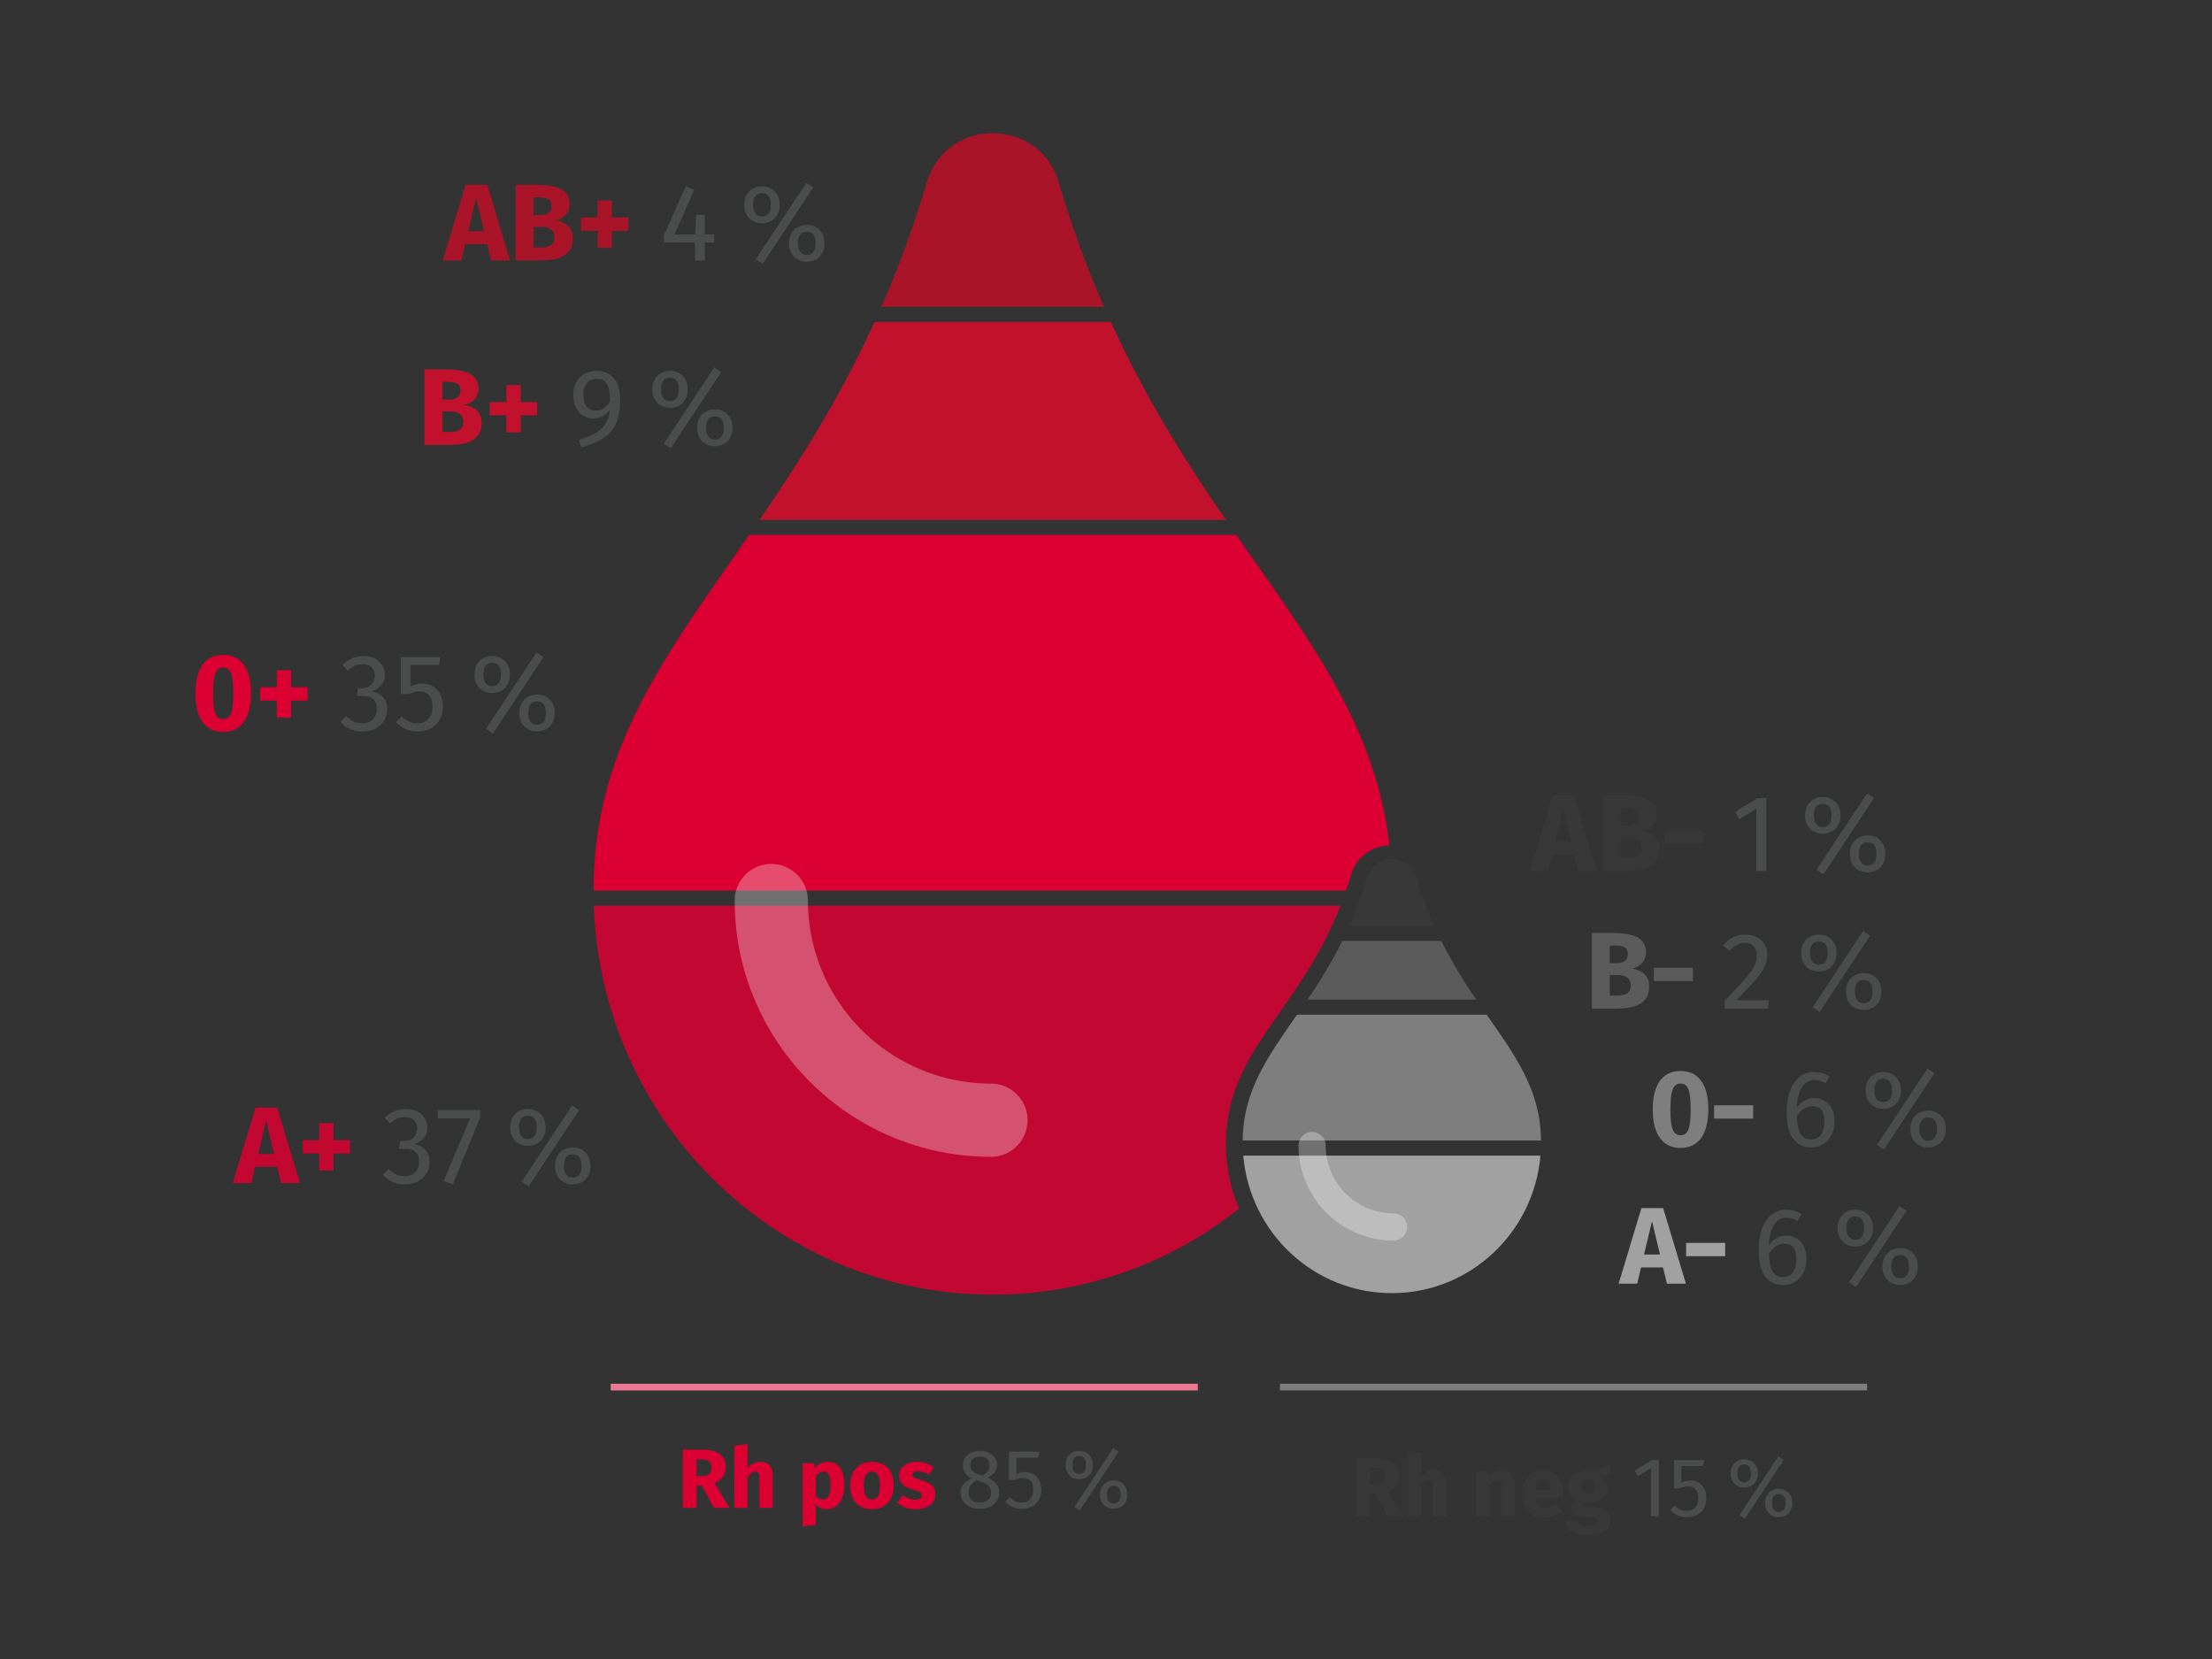 <svg id="motiv" xmlns="http://www.w3.org/2000/svg" viewBox="0 0 1200 900"><rect x="0" y="0" width="1200" height="900" fill="#333333" stroke="none"/><path d="M806.51,550.47H703.64c-15.71,22.55-29.2,40.93-29.5,68.25H836C835.71,591.24,822.23,573,806.51,550.47Z" style="fill:#7e7e7e"/><path d="M709.28,542.28h91.58a264.83,264.83,0,0,1-18.93-31.85H728.21A269.37,269.37,0,0,1,709.28,542.28Z" style="fill:#5b5b5b"/><path d="M778.08,502.24a213.75,213.75,0,0,1-9.57-26c-3.65-13.23-22.74-13.85-26.88,0a212.7,212.7,0,0,1-9.57,26Z" style="fill:#383838"/><path d="M674.45,626.91c3.64,41.86,38.31,74.62,80.62,74.62s77-32.76,80.62-74.62Z" style="fill:#a1a1a1"/><g style="opacity:0.85"><path d="M665.08,620.46c0-29.45,13.59-48.93,29.34-71.49,11.05-15.84,23.32-33.43,32.8-57.65H322.12c4.23,117.36,99.41,211,216.42,211a214,214,0,0,0,133.59-46.61A90.89,90.89,0,0,1,665.08,620.46Z" style="fill:#db0031"/></g><path d="M732.92,474.7a21.86,21.86,0,0,1,20.85-16c-7.3-64.72-43.13-110.91-83.11-168.51H406.43C361.62,354.92,322,405.49,322,483.13H730.23C731.16,480.4,732.07,477.6,732.92,474.7Z" style="fill:#db0031"/><path d="M412.07,282H665c-21.16-30.82-43.14-65.17-62.42-107.38H474.46C455.21,216.74,433.23,251.12,412.07,282Z" style="fill:#c2112d"/><path d="M598.93,166.45a570.5,570.5,0,0,1-24.43-67c-9.77-35.42-60.84-37.07-71.92,0a569.49,569.49,0,0,1-24.45,67Z" style="fill:#a91428"/><g style="opacity:0.3"><path d="M537.56,627.55c-76.65,0-139-62.37-139-139a19.86,19.86,0,0,1,39.72,0,99.42,99.42,0,0,0,99.3,99.3,19.86,19.86,0,1,1,0,39.72Z" style="fill:#fff"/></g><g style="opacity:0.3"><path d="M756,673a51.63,51.63,0,0,1-51.56-51.56,7.37,7.37,0,0,1,14.74,0A36.87,36.87,0,0,0,756,658.25,7.37,7.37,0,1,1,756,673Z" style="fill:#fff"/></g><path d="M136.15,376.15c0,13.36-5.26,20.93-15.08,20.93S106,389.51,106,376.15s5.26-20.88,15.08-20.88S136.15,362.72,136.15,376.15Zm-20.58,0c0,10.58,1.6,14,5.5,14s5.5-3.19,5.5-14-1.66-14-5.5-14S115.57,365.56,115.57,376.15Z" style="fill:#db0031"/><path d="M157.92,372.83h8.93v7.22h-8.93v9.23h-7.75v-9.23h-9v-7.22h9v-9.22h7.75Z" style="fill:#db0031"/><path d="M208.79,366c0,5-3.26,8-7.69,9.11,5,.47,8.93,3.61,8.93,9.58,0,6.92-5.27,12.13-13.49,12.13a14.89,14.89,0,0,1-11.88-5.33l3.25-3a11.12,11.12,0,0,0,8.46,3.9c5,0,8-3.07,8-7.75,0-5.44-3.07-7.09-7.87-7.09h-2.95l.65-4.2h2c3.9,0,7.16-2.37,7.16-7,0-3.73-2.61-6-6.57-6-3.13,0-5.5,1.06-8.16,3.54l-2.84-3.25a16,16,0,0,1,11.3-4.67C204.65,355.92,208.79,360.65,208.79,366Z" style="fill:#4b4d4d"/><path d="M238.12,360.77H222.69v11.65a13.74,13.74,0,0,1,6.33-1.54c6.68,0,11.23,4.67,11.23,12.54s-5.5,13.37-13.72,13.37a15.54,15.54,0,0,1-11.71-5l3.2-3.14a11.18,11.18,0,0,0,8.45,3.73c5,0,8.11-3.25,8.11-9.05,0-6.09-3.14-8.22-7.22-8.22a12.27,12.27,0,0,0-5.62,1.36h-4.26V356.51h21.41Z" style="fill:#4b4d4d"/><path d="M276.63,365.91c0,6.15-4.08,10-9.64,10s-9.58-3.85-9.58-10,4.08-10,9.58-10S276.63,359.76,276.63,365.91Zm-14.43,0c0,3.08,1,6.33,4.79,6.33s4.79-3.13,4.79-6.33-.94-6.32-4.79-6.32S262.2,362.72,262.2,365.91Zm32.59-9.4-27.38,41.4-3.79-2.48L291,354Zm6.15,30.28c0,6.15-4,10-9.58,10s-9.64-3.85-9.64-10,4.08-10,9.64-10S300.94,380.64,300.94,386.79Zm-14.37,0c0,3.08,1,6.33,4.79,6.33s4.79-3.13,4.79-6.33-.95-6.27-4.79-6.27S286.57,383.6,286.57,386.79Z" style="fill:#4b4d4d"/><path d="M261.3,229.43c0,9.35-7.57,11.95-17.86,11.95H230.25v-41h11.6c11,0,17.74,2.78,17.74,10.47,0,5.2-3.73,7.92-7.51,8.81C256.63,220.56,261.3,222.81,261.3,229.43ZM240,207.25v9.52h3.61c4,0,6.15-1.53,6.15-5s-2.25-4.56-6.92-4.56Zm11.36,21.65c0-4.14-2.9-5.68-7.1-5.68H240v11.12h3.55C248.06,234.34,251.31,233.39,251.31,228.9Z" style="fill:#c2112d"/><path d="M282.48,218.13h8.93v7.22h-8.93v9.23h-7.75v-9.23h-9v-7.22h9v-9.22h7.75Z" style="fill:#c2112d"/><path d="M336.42,216.6c0,16.38-6.5,21.88-21.05,26.08l-1.24-4.08c9.93-2.84,16.26-7.39,16.68-16.33a10.42,10.42,0,0,1-8.87,4.74c-6.16,0-10.95-4.85-10.95-12.72,0-8.28,5.8-13.07,12.66-13.07C332.17,201.22,336.42,207.31,336.42,216.6Zm-5.5,1.24c.18-8.93-2.24-12.3-7.15-12.3-4.61,0-7.28,3.19-7.28,8.87s2.72,8.34,6.57,8.34C326.43,222.75,329,220.85,330.92,217.84Z" style="fill:#4b4d4d"/><path d="M373.1,211.21c0,6.16-4.08,10-9.64,10s-9.58-3.84-9.58-10,4.08-10,9.58-10S373.1,205.06,373.1,211.21Zm-14.43,0c0,3.08,1,6.33,4.79,6.33s4.79-3.13,4.79-6.33-.95-6.32-4.79-6.32S358.67,208,358.67,211.21Zm32.59-9.4-27.39,41.4-3.78-2.48,27.38-41.4Zm6.15,30.28c0,6.15-4,10-9.59,10s-9.64-3.85-9.64-10,4.09-10,9.64-10S397.41,225.94,397.41,232.09Zm-14.38,0c0,3.08,1,6.33,4.79,6.33s4.8-3.13,4.8-6.33-.95-6.27-4.8-6.27S383,228.9,383,232.09Z" style="fill:#4b4d4d"/><path d="M264.27,132.46H252.33l-2.07,8.82H240.2l12.36-41h11.77l12.36,41H266.4Zm-1.65-7-4.32-18.1L254,125.43Z" style="fill:#a91428"/><path d="M310.76,129.33c0,9.34-7.57,11.95-17.86,11.95H279.71v-41H291.3c11,0,17.75,2.78,17.75,10.47,0,5.2-3.73,7.92-7.51,8.81C306.09,120.46,310.76,122.71,310.76,129.33Zm-21.35-22.18v9.52H293c4,0,6.15-1.53,6.15-5s-2.25-4.56-6.92-4.56Zm11.36,21.65c0-4.14-2.9-5.68-7.1-5.68h-4.26v11.12H293C297.51,134.24,300.77,133.29,300.77,128.8Z" style="fill:#a91428"/><path d="M331.94,118h8.93v7.22h-8.93v9.23h-7.75v-9.23h-9V118h9v-9.22h7.75Z" style="fill:#a91428"/><path d="M387.48,131.52h-5.15v9.76h-5.26v-9.76H360.16v-3.9L372,101.12,376.6,103,365.89,127.2h11.24l.47-10.64h4.73V127.2h5.15Z" style="fill:#4b4d4d"/><path d="M423,111.11c0,6.16-4.08,10-9.64,10s-9.58-3.84-9.58-10,4.08-10,9.58-10S423,105,423,111.11Zm-14.43,0c0,3.08,1,6.33,4.79,6.33s4.79-3.13,4.79-6.33-.95-6.32-4.79-6.32S408.54,107.92,408.54,111.11Zm32.59-9.4-27.39,41.4L410,140.63l27.38-41.4ZM447.28,132c0,6.15-4,10-9.58,10s-9.64-3.85-9.64-10,4.08-10,9.64-10S447.28,125.84,447.28,132Zm-14.37,0c0,3.08,1,6.33,4.79,6.33s4.79-3.13,4.79-6.33-.95-6.27-4.79-6.27S432.91,128.8,432.91,132Z" style="fill:#4b4d4d"/><path d="M150.34,633H138.4l-2.07,8.82H126.27l12.36-41H150.4l12.36,41H152.47Zm-1.65-7-4.32-18.1-4.32,18.1Z" style="fill:#db0031;opacity:0.85"/><path d="M180.92,618.53h8.93v7.22h-8.93V635h-7.74v-9.23h-9v-7.22h9v-9.22h7.74Z" style="fill:#db0031;opacity:0.85"/><path d="M231.79,611.67c0,5-3.25,8.05-7.69,9.11,5,.47,8.93,3.61,8.93,9.58,0,6.92-5.26,12.13-13.48,12.13a14.92,14.92,0,0,1-11.89-5.33l3.25-3a11.15,11.15,0,0,0,8.46,3.9c5,0,8-3.07,8-7.75,0-5.44-3.08-7.09-7.87-7.09h-3l.65-4.2h2c3.91,0,7.16-2.37,7.16-7,0-3.73-2.6-6-6.56-6-3.14,0-5.5,1.06-8.17,3.54l-2.84-3.25a16,16,0,0,1,11.3-4.67C227.65,601.62,231.79,606.35,231.79,611.67Z" style="fill:#4b4d4d"/><path d="M260.48,606.29l-14.79,36.08-5-1.66L255,606.65H237.47v-4.44h23Z" style="fill:#4b4d4d"/><path d="M296,611.61c0,6.16-4.08,10-9.64,10s-9.58-3.84-9.58-10,4.08-10,9.58-10S296,605.46,296,611.61Zm-14.43,0c0,3.08,1,6.33,4.79,6.33s4.79-3.13,4.79-6.33-.95-6.32-4.79-6.32S281.54,608.42,281.54,611.61Zm32.59-9.4-27.39,41.4L283,641.13l27.38-41.4Zm6.15,30.28c0,6.15-4,10-9.58,10s-9.64-3.85-9.64-10,4.08-10,9.64-10S320.28,626.34,320.28,632.49Zm-14.37,0c0,3.08,1,6.33,4.79,6.33s4.79-3.13,4.79-6.33-.95-6.27-4.79-6.27S305.91,629.3,305.91,632.49Z" style="fill:#4b4d4d"/><path d="M902.18,687.57H890.24l-2.07,8.81H878.11l12.36-41h11.77l12.36,41H904.31Zm-1.65-7-4.32-18.1-4.32,18.1Z" style="fill:#a1a1a1"/><path d="M914.71,674.26h21.2v7.21h-21.2Z" style="fill:#a1a1a1"/><path d="M980,683c0,8.64-5.62,14.14-12.6,14.14-9.64,0-13.3-7.93-13.3-19.28,0-13,5.62-21.59,15-21.59a14.34,14.34,0,0,1,8.16,2.42l-2.13,3.61a11.57,11.57,0,0,0-6.09-1.71c-5.74,0-9.17,6-9.46,15,2.6-3.67,5.79-5.2,9.52-5.2C974.88,670.36,980,674.5,980,683Zm-5.5.18c0-6.27-2.66-8.46-6.39-8.46-3.54,0-6.5,2.19-8.51,5.44.23,8.64,2.54,12.66,7.8,12.66C972.1,692.77,974.52,688.93,974.52,683.13Z" style="fill:#4b4d4d"/><path d="M1016.1,666.21c0,6.16-4.08,10-9.64,10s-9.58-3.84-9.58-10,4.08-10,9.58-10S1016.1,660.06,1016.1,666.21Zm-14.43,0c0,3.08,1,6.33,4.79,6.33s4.79-3.13,4.79-6.33-.94-6.32-4.79-6.32S1001.67,663,1001.67,666.21Zm32.59-9.4-27.38,41.4-3.79-2.48,27.39-41.4Zm6.15,30.28c0,6.15-4,10-9.58,10s-9.64-3.85-9.64-10,4.08-10,9.64-10S1040.41,680.94,1040.41,687.09Zm-14.37,0c0,3.08,1,6.33,4.79,6.33s4.79-3.13,4.79-6.33-.95-6.27-4.79-6.27S1026,683.9,1026,687.09Z" style="fill:#4b4d4d"/><path d="M926.76,601.83c0,13.36-5.26,20.93-15.08,20.93s-15.08-7.57-15.08-20.93S901.86,581,911.68,581,926.76,588.4,926.76,601.83Zm-20.58,0c0,10.58,1.6,14,5.5,14s5.5-3.19,5.5-14-1.66-14-5.5-14S906.18,591.24,906.18,601.83Z" style="fill:#7e7e7e"/><path d="M929.88,599.64h21.21v7.21H929.88Z" style="fill:#7e7e7e"/><path d="M995.2,608.33c0,8.64-5.62,14.14-12.6,14.14-9.64,0-13.31-7.93-13.31-19.28,0-13,5.62-21.59,15-21.59a14.38,14.38,0,0,1,8.17,2.42l-2.13,3.61a11.62,11.62,0,0,0-6.09-1.71c-5.74,0-9.17,6-9.47,15,2.6-3.67,5.8-5.21,9.52-5.21C990.05,595.73,995.2,599.88,995.2,608.33Zm-5.5.18c0-6.27-2.66-8.46-6.39-8.46-3.55,0-6.51,2.19-8.52,5.44.24,8.64,2.54,12.66,7.81,12.66C987.27,618.15,989.7,614.31,989.7,608.51Z" style="fill:#4b4d4d"/><path d="M1031.28,591.59c0,6.16-4.08,10-9.64,10s-9.58-3.84-9.58-10,4.08-10,9.58-10S1031.28,585.44,1031.28,591.59Zm-14.43,0c0,3.08,1,6.33,4.79,6.33s4.79-3.13,4.79-6.33-1-6.32-4.79-6.32S1016.85,588.4,1016.85,591.59Zm32.59-9.4-27.39,41.4-3.78-2.48,27.38-41.4Zm6.15,30.28c0,6.15-4,10-9.59,10s-9.63-3.85-9.63-10,4.08-10,9.63-10S1055.59,606.32,1055.59,612.47Zm-14.38,0c0,3.08,1,6.33,4.79,6.33s4.8-3.13,4.8-6.33-1-6.27-4.8-6.27S1041.21,609.28,1041.21,612.47Z" style="fill:#4b4d4d"/><path d="M894.66,535.19c0,9.35-7.57,11.95-17.86,11.95H863.61v-41h11.6c11,0,17.74,2.78,17.74,10.47,0,5.2-3.73,7.92-7.51,8.81C890,526.32,894.66,528.57,894.66,535.19ZM873.31,513v9.52h3.61c4,0,6.15-1.53,6.15-5s-2.24-4.56-6.92-4.56Zm11.36,21.65c0-4.14-2.9-5.68-7.1-5.68h-4.26V540.1h3.55C881.42,540.1,884.67,539.15,884.67,534.66Z" style="fill:#5b5b5b"/><path d="M897.2,525h21.2v7.21H897.2Z" style="fill:#5b5b5b"/><path d="M958.72,517.8c0,7.4-4.73,12.66-16.85,24.78h17.8l-.65,4.56H935.66v-4.32c14-14.55,17.39-18.33,17.39-24.78,0-4.14-2.67-6.57-6.51-6.57-3.31,0-5.5,1.31-8.16,4.32L934.83,513a14.63,14.63,0,0,1,12-6C954.11,507,958.72,511.65,958.72,517.8Z" style="fill:#4b4d4d"/><path d="M996.34,517c0,6.16-4.08,10-9.64,10s-9.58-3.84-9.58-10,4.08-10,9.58-10S996.34,510.82,996.34,517Zm-14.43,0c0,3.08,1,6.33,4.79,6.33s4.79-3.13,4.79-6.33-.94-6.32-4.79-6.32S981.91,513.78,981.91,517Zm32.59-9.4L987.12,549l-3.79-2.48,27.39-41.4Zm6.15,30.28c0,6.15-4,10-9.58,10s-9.64-3.85-9.64-10,4.08-10,9.64-10S1020.65,531.7,1020.65,537.85Zm-14.37,0c0,3.08,1,6.33,4.79,6.33s4.79-3.13,4.79-6.33-.94-6.27-4.79-6.27S1006.28,534.66,1006.28,537.85Z" style="fill:#4b4d4d"/><path d="M854,463.71H842l-2.07,8.81H829.88l12.36-41H854l12.36,41H856.08Zm-1.65-7L848,438.57l-4.32,18.1Z" style="fill:#383838"/><path d="M900.44,460.57c0,9.35-7.57,11.95-17.86,11.95H869.39v-41H881c11,0,17.75,2.78,17.75,10.47,0,5.2-3.73,7.92-7.51,8.81C895.77,451.7,900.44,454,900.44,460.57Zm-21.35-22.18v9.52h3.61c4,0,6.15-1.53,6.15-5s-2.25-4.56-6.92-4.56ZM890.45,460c0-4.14-2.9-5.68-7.1-5.68h-4.26v11.12h3.55C887.19,465.48,890.45,464.53,890.45,460Z" style="fill:#383838"/><path d="M903,450.4h21.2v7.21H903Z" style="fill:#383838"/><path d="M958.23,472.52h-5.44V438.75l-9.22,5.62-2.37-3.85L953.44,433h4.79Z" style="fill:#4b4d4d"/><path d="M998.46,442.35c0,6.16-4.09,10-9.65,10s-9.58-3.84-9.58-10,4.08-10,9.58-10S998.46,436.2,998.46,442.35Zm-14.44,0c0,3.08,1,6.33,4.79,6.33s4.8-3.13,4.8-6.33-1-6.32-4.8-6.32S984,439.16,984,442.35Zm32.59-9.4-27.38,41.4-3.79-2.48,27.39-41.4Zm6.15,30.28c0,6.15-4,10-9.58,10s-9.64-3.85-9.64-10,4.08-10,9.64-10S1022.76,457.08,1022.76,463.23Zm-14.37,0c0,3.08,1,6.33,4.79,6.33s4.79-3.13,4.79-6.33-.94-6.27-4.79-6.27S1008.39,460,1008.39,463.23Z" style="fill:#4b4d4d"/><path d="M380.79,805.91h-2.91V818h-7.46V786.44h10.33c8.55,0,13,3,13,9.6,0,4.14-2,6.64-6.06,8.5l8,13.43h-8.41Zm-2.91-5.14H381c3.28,0,5-1.41,5-4.73,0-3-1.78-4.37-5.46-4.37h-2.69Z" style="fill:#db0031"/><path d="M419.2,800.31V818H412V801.54c0-2.55-.91-3.23-2.28-3.23-1.59,0-2.91,1.14-4.18,3.1V818h-7.19V784.21l7.19-.73V796.4a8.8,8.8,0,0,1,7-3.37C416.69,793,419.2,795.72,419.2,800.31Z" style="fill:#db0031"/><path d="M458.05,805.82c0,7.46-3.64,12.92-9.6,12.92a7.56,7.56,0,0,1-5.87-2.5V827.3l-7.19.77V793.81h6.33l.36,2.68a8.8,8.8,0,0,1,7-3.46C455.28,793,458.05,798,458.05,805.82Zm-7.46.09c0-6-1.46-7.6-3.82-7.6a5,5,0,0,0-4.19,2.82v10.19a4.28,4.28,0,0,0,3.69,2.14C449,813.46,450.59,811.32,450.59,805.91Z" style="fill:#db0031"/><path d="M484.85,805.91c0,7.74-4.46,12.83-11.83,12.83s-11.83-4.73-11.83-12.88c0-7.73,4.46-12.83,11.83-12.83S484.85,797.76,484.85,805.91Zm-16.2,0c0,5.37,1.46,7.6,4.37,7.6s4.37-2.32,4.37-7.55-1.46-7.6-4.37-7.6S468.65,800.63,468.65,805.86Z" style="fill:#db0031"/><path d="M506.51,796l-2.64,4a11.13,11.13,0,0,0-6-1.87c-2,0-2.91.73-2.91,1.82,0,1.28.63,1.82,5,3.1,4.77,1.36,7.46,3.37,7.46,7.69,0,5-4.73,8-10.74,8a15,15,0,0,1-10.1-3.59l3.5-3.92a10.6,10.6,0,0,0,6.42,2.37c2.18,0,3.5-.82,3.5-2.28,0-1.63-.73-2.13-5.09-3.36-4.78-1.37-7.15-3.83-7.15-7.56,0-4.14,3.78-7.37,9.88-7.37A14.06,14.06,0,0,1,506.51,796Z" style="fill:#db0031"/><path d="M542.09,809.82c0,5.1-4.37,8.69-10.56,8.69s-10.42-3.59-10.42-8.6c0-3.91,2.28-6.28,6-7.91-3.28-1.64-4.73-4-4.73-7.1,0-5.14,4.59-7.83,9.23-7.83s9.24,2.5,9.24,7.69c0,3.1-1.73,5.14-5.19,6.87C539.86,803.32,542.09,806,542.09,809.82Zm-4.37,0c0-3.28-1.73-4.73-6.64-6.42l-1.14-.41c-3,1.46-4.46,3.55-4.46,6.87s2.32,5.28,6.1,5.28S537.72,813.05,537.72,809.87Zm-11.24-14.93c0,3.14,2.14,4.28,5.65,5.42l.77.27c2.73-1.55,3.87-3.14,3.87-5.73,0-2.82-1.82-4.69-5.15-4.69C528.49,790.21,526.48,791.9,526.48,794.94Z" style="fill:#4b4d4d"/><path d="M563.25,790.8H551.37v9a10.51,10.51,0,0,1,4.87-1.19c5.14,0,8.65,3.6,8.65,9.65s-4.24,10.28-10.56,10.28a11.93,11.93,0,0,1-9-3.86l2.46-2.42a8.59,8.59,0,0,0,6.5,2.87c3.83,0,6.24-2.5,6.24-7,0-4.69-2.41-6.33-5.55-6.33a9.54,9.54,0,0,0-4.33,1.05h-3.27V787.53h16.47Z" style="fill:#4b4d4d"/><path d="M592.87,794.76c0,4.73-3.14,7.69-7.42,7.69s-7.37-3-7.37-7.69,3.14-7.69,7.37-7.69S592.87,790,592.87,794.76Zm-11.1,0c0,2.37.77,4.87,3.68,4.87s3.69-2.41,3.69-4.87-.73-4.87-3.69-4.87S581.77,792.3,581.77,794.76Zm25.07-7.23-21.07,31.85-2.91-1.91,21.06-31.85Zm4.73,23.29c0,4.74-3.1,7.69-7.37,7.69s-7.42-3-7.42-7.69,3.14-7.69,7.42-7.69S611.57,806.09,611.57,810.82Zm-11.06,0c0,2.37.78,4.87,3.69,4.87s3.68-2.41,3.68-4.87-.73-4.82-3.68-4.82S600.51,808.37,600.51,810.82Z" style="fill:#4b4d4d"/><path d="M746.2,810.46h-2.91v12.06h-7.46V791h10.33c8.55,0,13,3,13,9.6,0,4.14-2,6.64-6.06,8.5l8,13.43h-8.41Zm-2.91-5.14h3.14c3.28,0,5-1.41,5-4.73,0-3.05-1.78-4.37-5.46-4.37h-2.69Z" style="fill:#383838"/><path d="M784.61,804.86v17.66h-7.19V806.09c0-2.55-.91-3.23-2.28-3.23-1.59,0-2.91,1.14-4.19,3.1v16.56h-7.18V788.75L771,788V801a8.83,8.83,0,0,1,7-3.37C782.1,797.58,784.61,800.27,784.61,804.86Z" style="fill:#383838"/><path d="M821.64,804.86v17.66h-7.19V806.09c0-2.55-.86-3.23-2.27-3.23-1.59,0-2.91,1.14-4.19,3.14v16.52H800.8V798.36h6.28l.5,2.86a9.21,9.21,0,0,1,7.37-3.64C819.14,797.58,821.64,800.27,821.64,804.86Z" style="fill:#383838"/><path d="M848,812.55H833c.5,4.33,2.54,5.51,5.5,5.51a9.76,9.76,0,0,0,5.78-2.14l3,4a14.87,14.87,0,0,1-9.42,3.37c-8.05,0-12.15-5.19-12.15-12.74,0-7.23,4-13,11.29-13,6.91,0,11.14,4.55,11.14,12.38A24.41,24.41,0,0,1,848,812.55Zm-6.92-4.64c-.05-3.27-1.05-5.55-3.91-5.55-2.41,0-3.83,1.55-4.14,5.87h8.05Z" style="fill:#383838"/><path d="M874.42,799.77a19,19,0,0,1-7,1c3,1.32,4.55,3.1,4.55,6.24,0,4.68-3.87,8.1-10.15,8.1a13.4,13.4,0,0,1-2.77-.28,1.56,1.56,0,0,0-.78,1.37c0,.73.32,1.45,2.64,1.45h3.64c5.65,0,9.24,3,9.24,7,0,5-4.37,8-12.65,8-9.15,0-11.56-3-11.56-7.78h6.46c0,2.09.91,3,5.28,3s5.24-1.18,5.24-2.73-1.05-2.36-3.46-2.36h-3.51c-5.27,0-7.41-2.19-7.41-4.78a5.73,5.73,0,0,1,2.86-4.64c-3.09-1.64-4.32-3.78-4.32-6.92,0-5.46,4.28-8.83,10.6-8.83a19.11,19.11,0,0,0,11.38-3.14Zm-16.52,6.55c0,2.64,1.46,4.09,3.64,4.09,2.37,0,3.64-1.41,3.64-4.18s-1.22-3.92-3.64-3.92C859.31,802.31,857.9,803.82,857.9,806.32Z" style="fill:#383838"/><path d="M899.9,822.52h-4.19v-26l-7.09,4.32-1.82-3,9.42-5.82h3.68Z" style="fill:#4b4d4d"/><path d="M924,795.35H912.14v9a10.51,10.51,0,0,1,4.87-1.19c5.14,0,8.64,3.6,8.64,9.65s-4.23,10.28-10.55,10.28a11.93,11.93,0,0,1-9-3.86l2.46-2.42a8.59,8.59,0,0,0,6.5,2.87c3.83,0,6.24-2.5,6.24-7,0-4.69-2.41-6.33-5.55-6.33a9.54,9.54,0,0,0-4.33,1h-3.27V792.08h16.47Z" style="fill:#4b4d4d"/><path d="M953.64,799.31c0,4.73-3.14,7.69-7.42,7.69s-7.37-3-7.37-7.69,3.14-7.69,7.37-7.69S953.64,794.58,953.64,799.31Zm-11.11,0c0,2.37.78,4.87,3.69,4.87s3.69-2.41,3.69-4.87-.73-4.87-3.69-4.87S942.53,796.85,942.53,799.31Zm25.08-7.23-21.07,31.85L943.63,822l21.06-31.85Zm4.73,23.29c0,4.74-3.1,7.69-7.37,7.69s-7.42-2.95-7.42-7.69,3.14-7.69,7.42-7.69S972.34,810.64,972.34,815.37Zm-11.06,0c0,2.37.77,4.87,3.69,4.87s3.68-2.41,3.68-4.87-.73-4.82-3.68-4.82S961.28,812.92,961.28,815.37Z" style="fill:#4b4d4d"/><rect x="331.29" y="750.67" width="318.5" height="3.64" style="fill:#ec7992"/><rect x="694.38" y="750.67" width="318.5" height="3.64" style="fill:#7e7e7e"/></svg>
